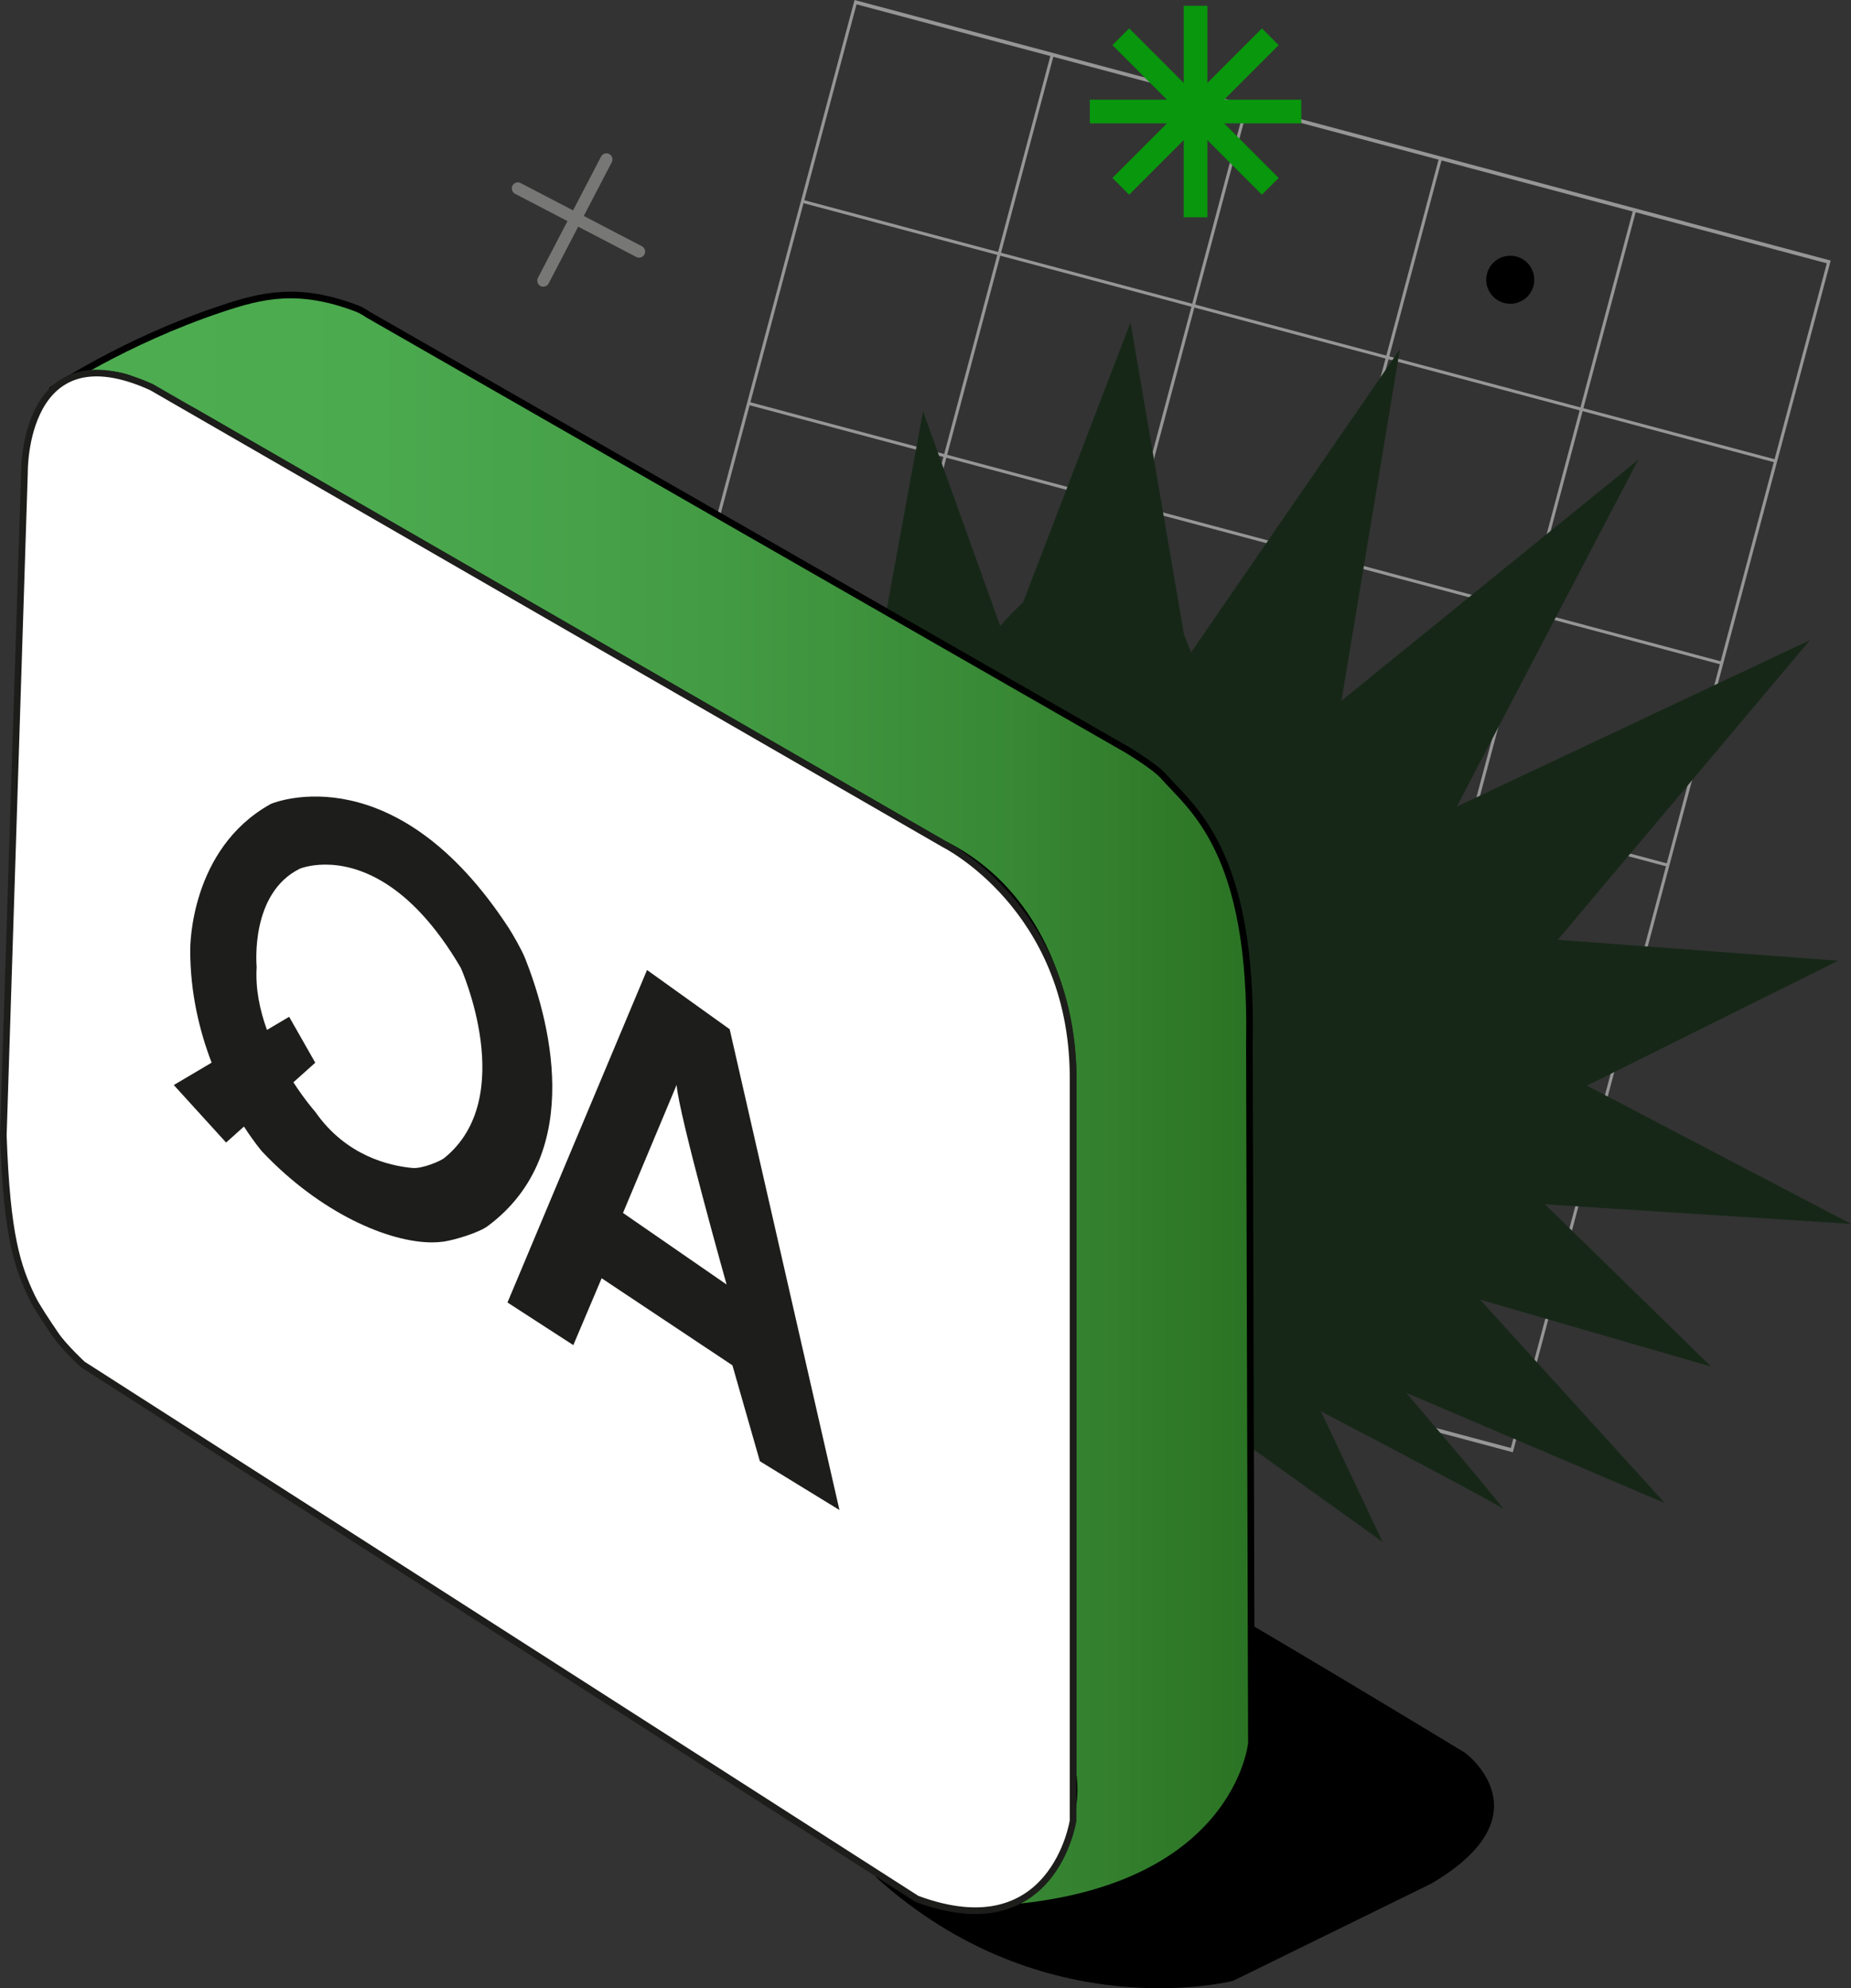 <?xml version="1.0" encoding="UTF-8"?> <svg xmlns="http://www.w3.org/2000/svg" xmlns:xlink="http://www.w3.org/1999/xlink" id="_Слой_2" data-name="Слой 2" viewBox="0 0 306.357 328.942"><rect x="0" y="0" width="306.357" height="328.942" fill="#333333" stroke="none"/><defs><style> .cls-1 { fill: #000; } .cls-1, .cls-2, .cls-3, .cls-4, .cls-5 { stroke-width: 0px; } .cls-6 { fill: url(#_Безымянный_градиент_2); stroke: #000; } .cls-6, .cls-7 { stroke-linecap: round; stroke-linejoin: round; } .cls-6, .cls-8 { stroke-width: 1.1px; } .cls-2 { fill: #08970d; } .cls-3 { fill: #969696; } .cls-4 { fill: #162717; } .cls-5 { fill: #1d1d1b; } .cls-7 { fill: none; stroke: #777776; stroke-width: 2px; } .cls-8 { fill: #fff; stroke: #1d1d1b; stroke-miterlimit: 10; } </style><linearGradient id="_Безымянный_градиент_2" data-name="Безымянный градиент 2" x1="8.634" y1="182.295" x2="207.12" y2="182.295" gradientUnits="userSpaceOnUse"><stop offset="0" stop-color="#4ead51"></stop><stop offset=".271" stop-color="#4ba94e"></stop><stop offset=".527" stop-color="#449d45"></stop><stop offset=".778" stop-color="#398a36"></stop><stop offset="1" stop-color="#2b7324"></stop></linearGradient></defs><g><path class="cls-3" d="M250.39,240.274l-161.564-43.109L141.434,0l161.564,43.109-52.608,197.165ZM89.47,196.711l160.587,42.848,52.296-195.995L141.767.715l-52.296,195.995Z"></path><rect class="cls-3" x="45.999" y="107.206" width="203.81" height=".506" transform="translate(5.948 222.66) rotate(-75.06)"></rect><rect class="cls-3" x="78.128" y="115.778" width="203.81" height=".506" transform="translate(21.511 260.065) rotate(-75.06)"></rect><rect class="cls-3" x="110.256" y="124.351" width="203.81" height=".506" transform="translate(37.073 297.469) rotate(-75.06)"></rect><rect class="cls-3" x="142.384" y="132.923" width="203.81" height=".506" transform="translate(52.636 334.874) rotate(-75.06)"></rect><rect class="cls-3" x="213.094" y="-28.559" width=".506" height="166.711" transform="translate(105.401 246.804) rotate(-75.06)"></rect><rect class="cls-3" x="204.174" y="4.871" width=".506" height="166.711" transform="translate(66.481 262.997) rotate(-75.06)"></rect><rect class="cls-3" x="195.254" y="38.302" width=".506" height="166.711" transform="translate(27.559 279.191) rotate(-75.06)"></rect><rect class="cls-3" x="186.797" y="69.996" width=".506" height="166.711" transform="translate(-9.34 294.543) rotate(-75.06)"></rect><rect class="cls-3" x="178.043" y="102.802" width=".506" height="166.711" transform="translate(-47.534 310.435) rotate(-75.06)"></rect></g><g><rect class="cls-2" x="195.912" y=".957" width="3.921" height="34.994"></rect><rect class="cls-2" x="195.912" y=".957" width="3.921" height="34.994" transform="translate(179.419 216.326) rotate(-90)"></rect><rect class="cls-2" x="195.912" y=".957" width="3.921" height="34.994" transform="translate(44.907 145.322) rotate(-45)"></rect><rect class="cls-2" x="195.912" y=".957" width="3.921" height="34.994" transform="translate(324.741 171.42) rotate(-135)"></rect></g><path class="cls-4" d="M255.705,199.245l50.652,3.242-43.703-22.871,41.561-20.67-46.384-3.458,41.733-49.578-58.449,27.535,30.023-57.369-49.111,39.859,9.667-58.166-34.562,50.166-1.182-2.996-8.838-51.595-17.766,46.274-2.073,2.044-1.733,1.893-12.774-35.528-8.317,45.391-1.755,1.344c-2.1.256-3.32.338-3.32.338l-1.924,3.677-29.84,57.019s35.534,18.372,70.917,36.776c-3.938,6.987-7.562,13.417-7.562,13.417l7.233,30.662,10.544-17.631,16.154,23.167-2.523-26.045,26.46,18.966-10.206-21.614c17.003,8.915,29.234,15.413,29.894,16.001,2.268,2.018-15.783-19.062-15.783-19.062l42.801,18.244-30.58-33.657,38.242,11.077-27.494-26.852Z"></path><path class="cls-1" d="M196.116,262.702c1.868.309,46.341,27.273,46.341,27.273,0,0,13.923,10.21-5.569,21.658l-32.808,16.089s-31.314,8.043-59.122-17.172l51.159-35.148v-12.7Z"></path><circle class="cls-1" cx="249.961" cy="46.284" r="3.975"></circle><g><line class="cls-7" x1="85.711" y1="31.174" x2="105.774" y2="41.625"></line><line class="cls-7" x1="89.92" y1="46.431" x2="100.37" y2="26.368"></line></g><g><path class="cls-6" d="M60.869,52.024l125.659,72.013s4.62,2.778,5.975,4.329c4.513,5.164,14.95,12.218,14.283,44.255l.334,115.799s-2.336,24.695-41.714,27.365c0,0,14.088-8.221,12.196-22.307v-115.684s.486-27.198-21.327-38.13L32.094,68.092l-10.633-5.437s-6.644-2.663-12.827,1.828c0,0,11.872-8.014,27.957-13.376,6.758-2.253,12.765-3.754,22.442-.083.937.356,1.835,1.001,1.835,1.001Z"></path><path class="cls-8" d="M25.08,64.049l131.194,75.614s21.062,10.473,21.327,38.13v123.439s-3.231,21.327-25.851,12.926L13.673,225.726s-3.065-2.844-4.435-4.841c-1.511-2.204-3.258-4.849-3.916-6.224-2.433-5.081-4.201-10.179-4.772-26.819l3.501-109.774s-.298-23.713,21.029-14.019Z"></path></g><g><path class="cls-5" d="M83.992,215.489l10.896,7.055,4.689-11.063,21.645,14.403,4.545,15.872,13.169,8.068-18.169-79.545-13.678-9.796-23.097,55.007ZM103.112,200.677l8.874-21.183c.345,4.867,8.273,33.023,8.273,33.023l-17.146-11.84Z"></path><path class="cls-5" d="M37.423,189.029l2.957-2.647c1.625,2.517,2.866,3.979,3.019,4.157,9.599,10.148,20.901,15.009,28.109,15.009.679,0,1.321-.045,1.922-.13,1.868-.266,5.863-1.51,7.257-2.542,16.621-12.294,9.891-35.097,6.225-44.328-.576-1.45-2.155-4.162-2.703-5-18.668-28.623-38.482-20.914-39.317-20.566l-.166.079c-13.211,7.397-13.248,23.444-13.244,24.125,0,7.126,1.558,13.448,3.545,18.627l-6.261,3.703,8.657,9.513ZM52.114,183.869c-.041-.045-1.658-1.879-3.556-4.806l3.622-3.242-4.322-7.597-3.674,2.173c-1.168-3.227-1.93-6.782-1.706-10.396-.016-.375-1.104-12.219,7.166-16.289.157-.061,1.721-.666,4.203-.666,5.048,0,13.894,2.494,22.433,17.107.025.076,9.6,21.489-2.767,31.45-.642.518-3.618,1.762-5.206,1.634-3.829-.339-11.009-1.989-16.075-9.219l-.117-.148Z"></path></g></svg> 